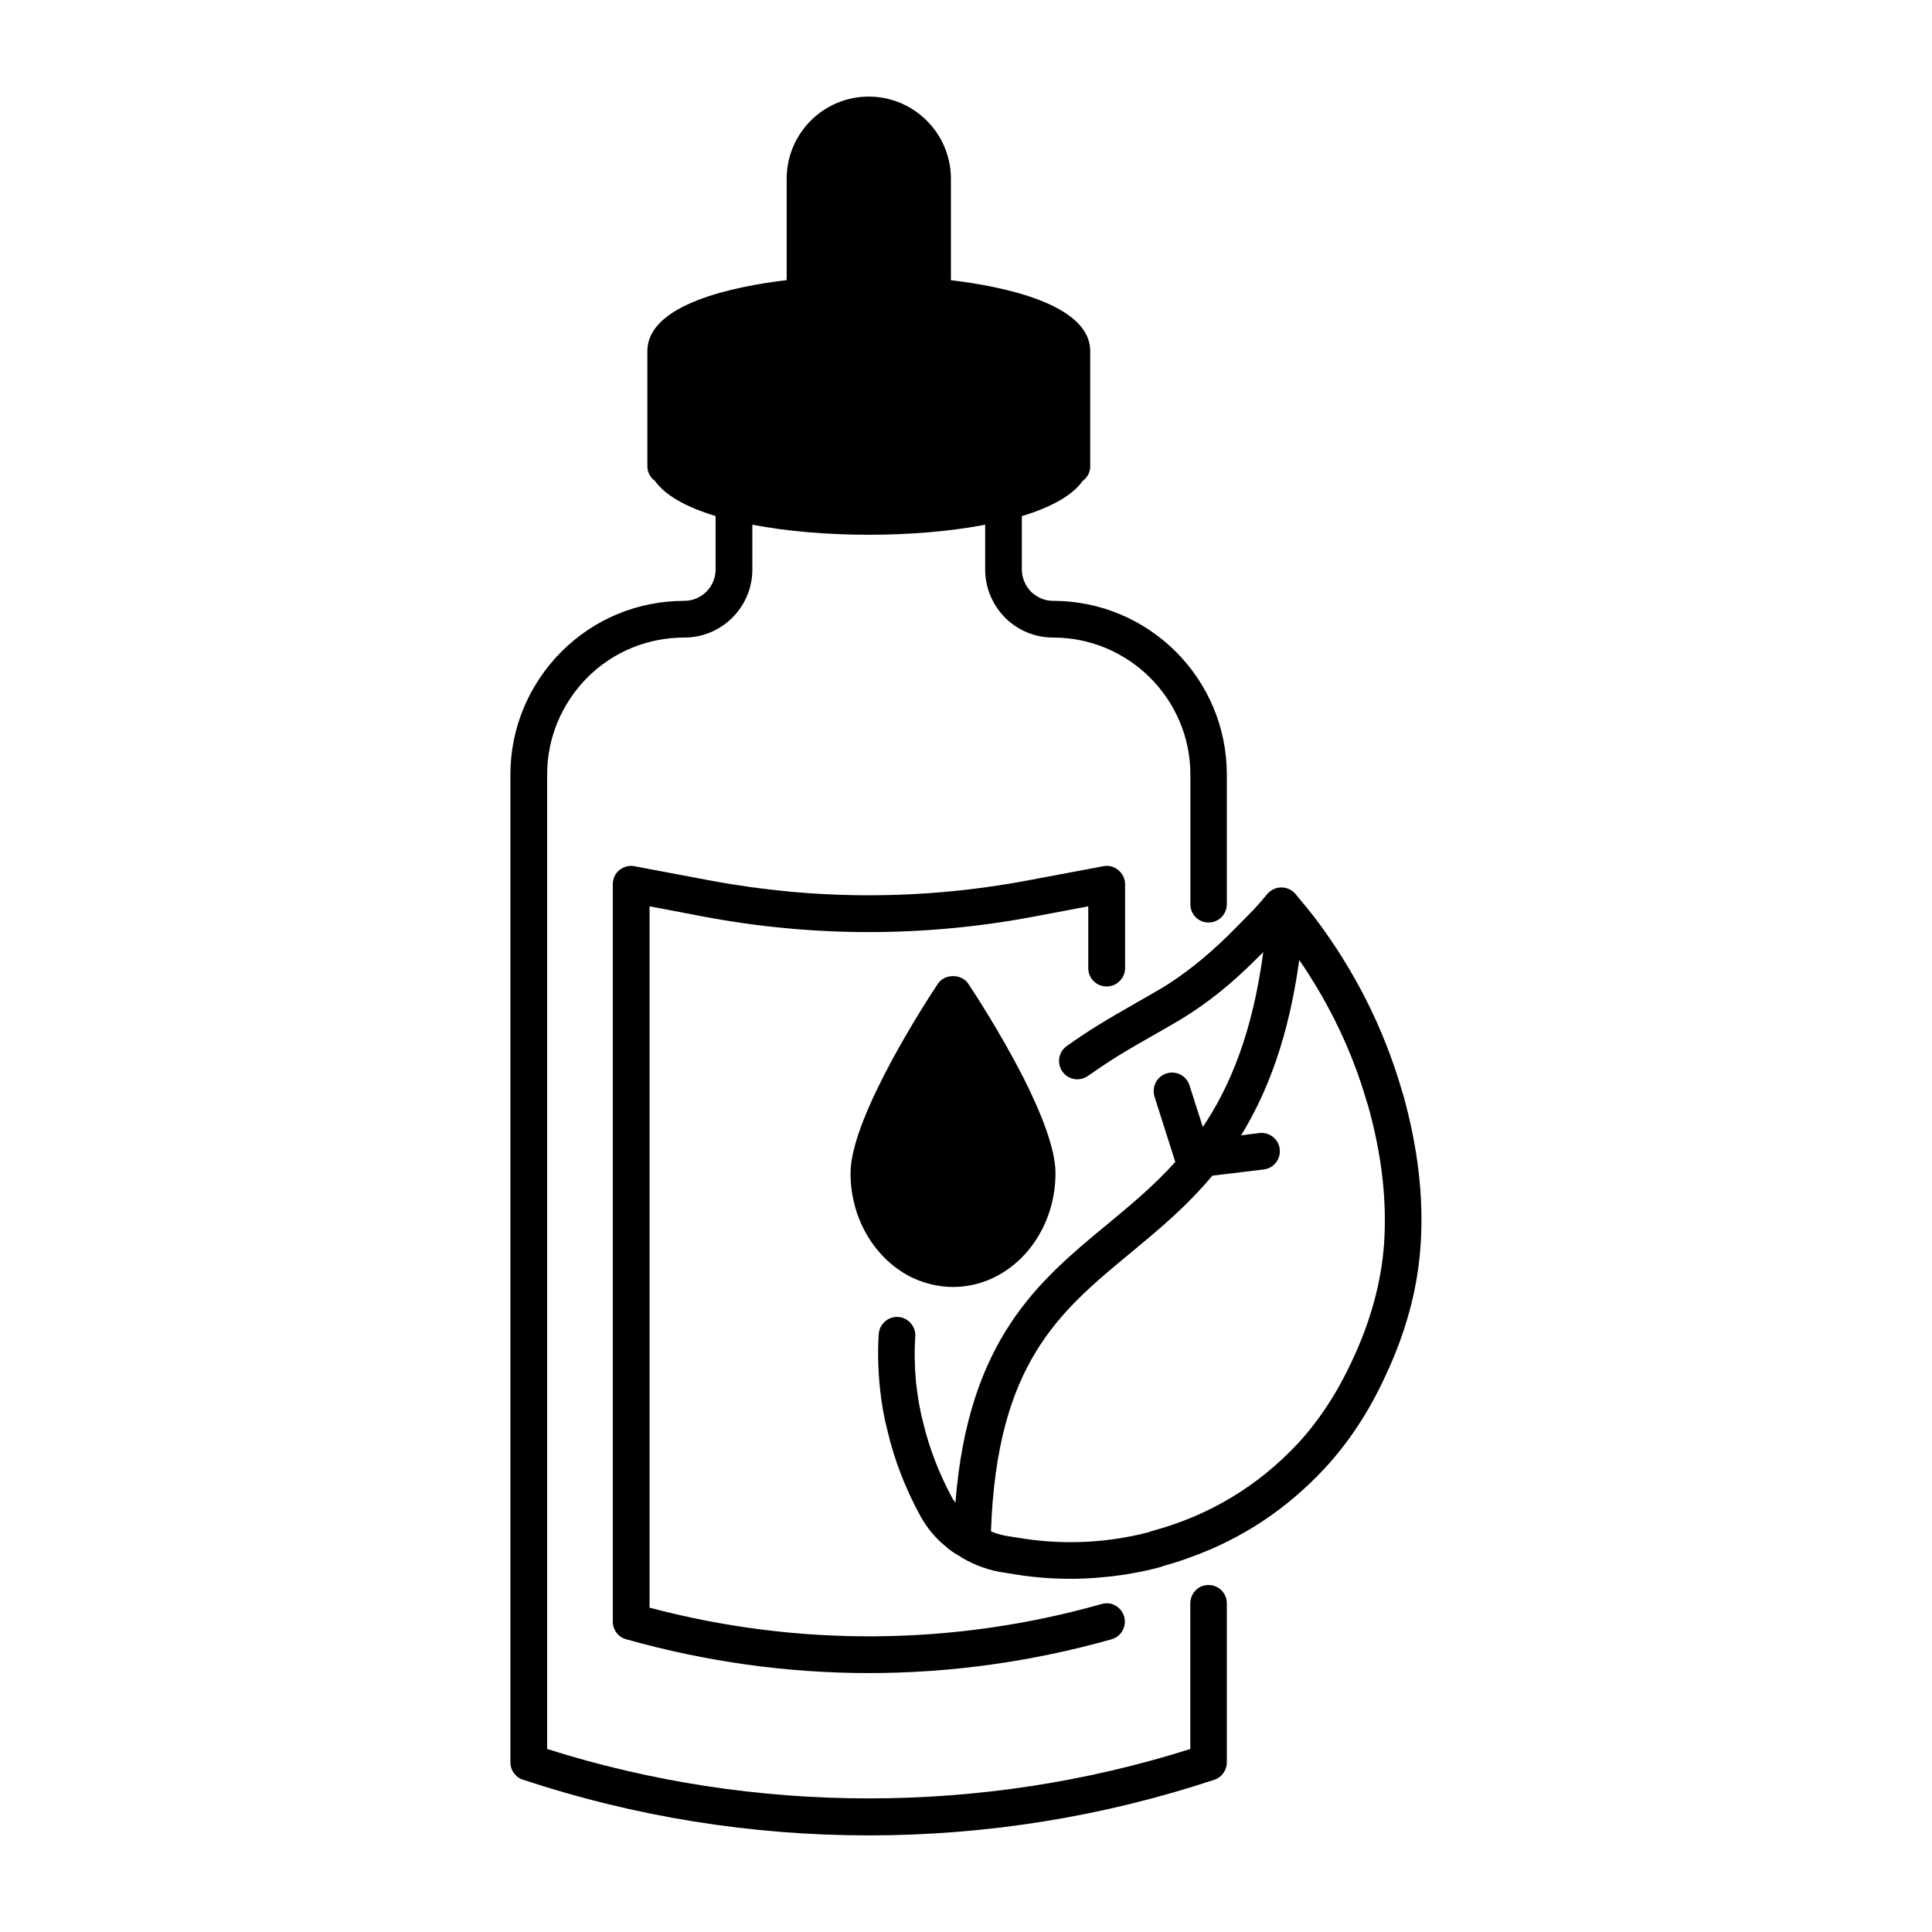 <?xml version="1.0" encoding="UTF-8"?>
<svg width="1200pt" height="1200pt" version="1.1" viewBox="0 0 1200 1200" xmlns="http://www.w3.org/2000/svg">
 <path d="m871.45 679.55c-0.141-0.469-0.375-1.078-0.609-1.547 0-0.234-0.234-0.938-0.234-1.078-11.156-38.297-29.297-74.297-53.859-106.78-3-3.938-6-7.547-9.234-11.391l-2.859-3.469c-2.156-2.625-5.391-4.078-8.766-4.078s-6.609 1.547-8.766 4.078c-6.516 7.875-7.125 8.484-24.891 26.344-0.234 0.234-0.375 0.375-0.609 0.516-12.469 12.234-25.781 22.781-39.375 31.219-4.781 2.766-9.609 5.531-14.391 8.297-1.312 0.656-2.719 1.5-4.078 2.344-7.453 4.219-14.859 8.531-22.219 13.078-6.375 3.938-12.703 8.156-18.938 12.609-5.156 3.609-6.375 10.688-2.766 15.844s10.688 6.375 15.844 2.766c5.859-4.078 11.859-8.156 18-12 8.391-5.156 16.922-10.078 25.453-14.859 4.922-2.859 9.844-5.625 14.859-8.625 15.469-9.469 30.375-21.375 44.156-35.062 2.531-2.391 4.547-4.547 6.469-6.375-6.609 49.547-20.391 83.156-37.547 108.61l-8.297-25.922c-1.922-6-8.297-9.234-14.297-7.312-4.781 1.453-7.922 6-7.922 10.781 0 1.219 0.141 2.297 0.469 3.469l12.938 40.688c-13.312 14.859-27.844 26.859-42.234 38.766-42.609 35.156-86.391 71.531-94.312 172.92-0.469-0.844-1.219-1.547-1.688-2.391-8.391-15.469-14.625-31.547-18.469-47.859-1.922-7.312-3.234-15.141-4.312-24.375-0.938-10.078-1.078-20.062-0.469-28.547 0.469-6.234-4.312-11.766-10.547-12.234h-0.844c-5.859 0-10.781 4.547-11.297 10.547-0.703 9.844-0.469 21 0.609 32.531 1.078 10.547 2.625 19.312 4.781 27.469 4.219 18.141 11.156 36.141 20.625 53.391 3.938 7.078 9.234 13.453 15.141 18.234 2.625 2.391 5.297 4.312 8.156 5.859 7.219 4.781 15.844 8.391 25.547 10.312l6.141 0.938c12.703 2.297 25.547 3.375 38.297 3.375 6.938 0 13.922-0.375 20.766-1.078 11.766-1.078 23.391-3.141 34.922-6.234 0.609-0.141 1.219-0.469 1.922-0.703 5.625-1.547 11.062-3.234 16.453-5.297 32.062-11.391 60.141-30 83.766-55.453 15-16.219 27.703-35.625 37.547-57.234 12.703-26.859 20.062-54 21.844-80.859 2.062-29.906-1.547-60.703-10.875-94.219zm-11.766 92.766c-1.688 23.906-8.297 48.234-19.828 72.75-9 19.547-20.297 36.938-33.609 51.375-24.938 26.766-55.453 45-90.609 54.469-0.422 0.094-1.172 0.328-1.875 0.703-27.234 7.078-55.078 8.156-83.156 3.234l-5.859-0.938c-3.234-0.609-6.375-1.547-9.234-2.766 3.609-104.16 42.234-136.22 86.859-173.06 16.781-13.922 34.547-28.547 50.625-47.859l31.922-3.844c6.234-0.703 10.688-6.469 9.938-12.703-0.703-6.234-6.469-10.688-12.703-9.938l-11.297 1.453c16.312-26.531 29.531-60.844 36.141-108.94 18.469 27 32.766 56.297 41.859 87.844 0.234 0.609 0.469 1.453 0.844 2.531 8.531 30.516 11.766 58.594 9.984 85.688z"/>
 <path d="m750.61 984.47c-1.547 0-3 0.375-4.453 0.844-3.938 1.781-6.844 5.766-6.844 10.547v90.469c-129.14 40.922-270.37 40.922-399.47 0v-605.26c0-22.547 8.859-43.922 24.938-60.234 16.078-16.078 37.594-24.844 60.281-24.844 23.297 0 42.234-18.938 42.234-42.234v-27.844c21.375 4.078 46.312 6.234 72.375 6.234 25.922 0 50.859-2.156 72.234-6.234v27.844c0 11.062 4.312 21.703 12.469 30 8.016 7.922 18.562 12.234 29.766 12.234 46.922 0 85.219 38.156 85.219 85.078v80.531c0 6.375 5.062 11.391 11.297 11.391 0.844 0 1.547-0.141 2.297-0.234 5.203-1.078 9.047-5.625 9.047-11.156v-80.531c0-59.531-48.375-107.86-107.86-107.86-5.156 0-9.938-2.062-13.688-5.625-3.703-3.844-5.766-8.766-5.766-13.781v-33.234c18.938-5.766 31.547-13.078 37.781-21.844 2.766-2.062 4.688-5.156 4.688-9v-71.625c0-29.297-54.234-40.219-86.531-44.062v-63.047c0-28.078-22.922-51-51-51-28.219 0-51 22.922-51 51v63c-32.297 3.844-86.531 14.766-86.531 44.062v71.625c0 3.844 1.922 6.938 4.688 9 6.234 8.766 18.703 16.078 37.688 21.844v33.234c0 10.688-8.766 19.453-19.453 19.453-28.781 0-55.922 11.156-76.453 31.688-20.297 20.531-31.547 47.625-31.547 76.219v613.55c0 4.922 3.234 9.375 7.922 10.781 69.281 22.922 141.37 34.547 214.6 34.547 73.219 0 145.45-11.625 214.69-34.547 4.641-1.453 7.781-5.906 7.781-10.828v-98.766c0-6.328-5.062-11.391-11.391-11.391z"/>
 <path d="m687.37 612.71c3.141 0 6-1.219 8.062-3.375 2.062-2.062 3.375-4.781 3.375-8.062v-52.078c0-3.375-1.547-6.609-4.219-8.766-2.531-2.156-6-3.141-9.375-2.391l-47.156 8.859c-65.297 12.234-131.53 12.234-196.92 0l-47.062-8.859c-3.234-0.703-6.703 0.234-9.375 2.391-2.625 2.156-4.078 5.391-4.078 8.766v458.06c0 5.062 3.375 9.609 8.297 10.922 49.312 13.922 100.08 21 150.71 21 50.766 0 101.53-7.078 150.84-21 6-1.688 9.469-8.062 7.781-14.062-1.453-4.922-5.859-8.297-10.781-8.297-1.078 0-2.156 0.141-3.234 0.469-91.781 26.016-188.76 26.719-280.78 2.25v-435.61l33.469 6.375c68.156 12.844 137.29 12.844 205.31 0l33.703-6.375v38.391c0 6.375 5.062 11.391 11.438 11.391z"/>
 <path d="m601.45 611.06c-4.219-6.375-14.766-6.375-18.938 0-5.531 8.297-54.234 82.453-54.234 117.61 0 29.297 16.078 54.375 38.859 65.156 7.688 3.469 16.078 5.531 24.844 5.531 35.062 0 63.609-31.688 63.609-70.688 0-15.375-9.234-38.156-20.156-59.766-14.203-27.75-30.891-53.203-33.984-57.844z"/>
</svg>
